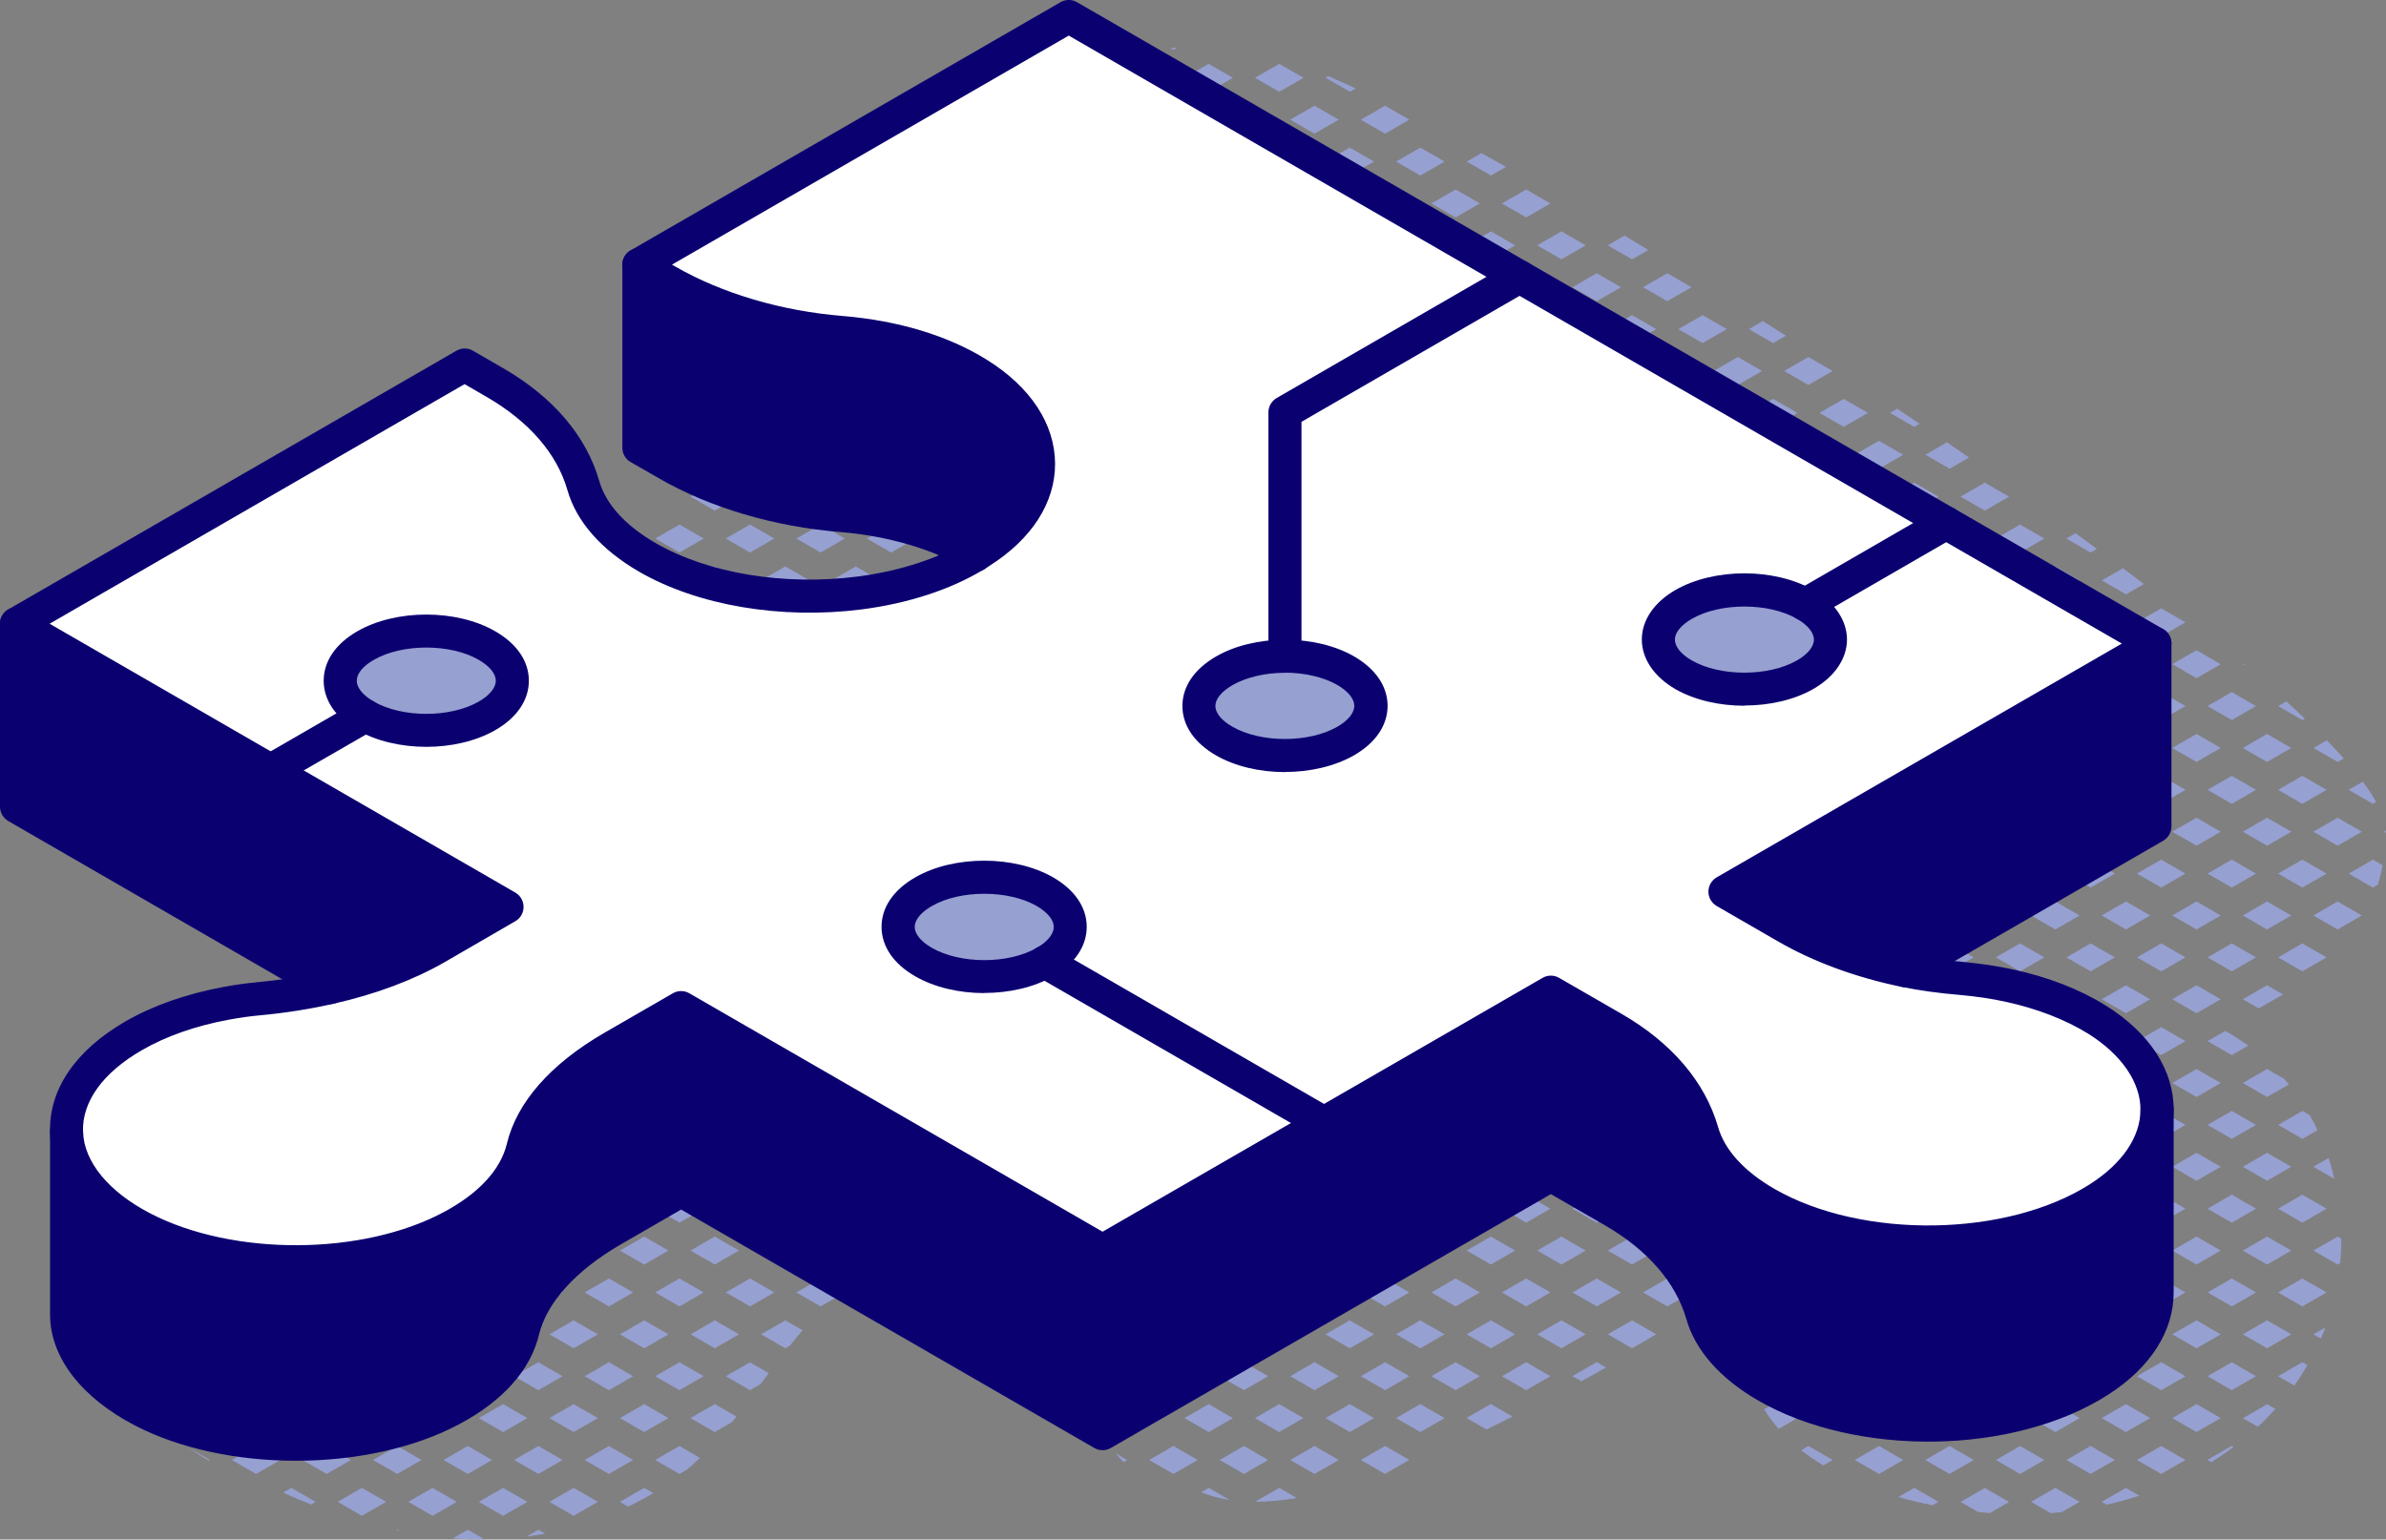 <?xml version="1.0" encoding="UTF-8"?><svg id="Calque_2" xmlns="http://www.w3.org/2000/svg" viewBox="0 0 216.42 139.68"><rect x="0" y="0" width="216.42" height="139.68" fill="#808080" stroke="none"/><defs><style>.cls-1{fill:#0b0070;}.cls-2{fill:#fff;}.cls-3{fill:#96a0d1;}</style></defs><g id="Calque_1-2"><path class="cls-3" d="M87.23,95.73l1.8-1.04c-.2-.29-.42-.57-.65-.84l-1.14-.66-2.2,1.27,2.2,1.27Z"/><polygon class="cls-3" points="85.03 102.06 87.23 103.33 89.43 102.06 87.23 100.79 85.03 102.06"/><polygon class="cls-3" points="85.03 109.66 87.23 110.93 89.43 109.66 87.23 108.39 85.03 109.66"/><polygon class="cls-3" points="78.63 94.46 80.83 95.73 83.03 94.46 80.83 93.19 78.63 94.46"/><path class="cls-3" d="M84.03,91.93l1.03-.59c-.88-.43-1.82-.74-2.79-.93l-.44.26,2.2,1.27Z"/><polygon class="cls-3" points="78.63 102.06 80.83 103.33 83.03 102.06 80.83 100.79 78.63 102.06"/><polygon class="cls-3" points="81.83 98.26 84.03 99.53 86.23 98.26 84.03 96.99 81.83 98.26"/><polygon class="cls-3" points="78.63 109.66 80.83 110.93 83.03 109.66 80.83 108.39 78.63 109.66"/><polygon class="cls-3" points="81.83 105.86 84.03 107.13 86.23 105.86 84.03 104.59 81.83 105.86"/><path class="cls-3" d="M81.83,113.46l1.55.89c.91-.29,1.8-.61,2.67-1l-2.02-1.17-2.2,1.27Z"/><polygon class="cls-3" points="72.23 94.46 74.43 95.73 76.63 94.46 74.43 93.19 72.23 94.46"/><path class="cls-3" d="M79.83,90.66l-.68-.39c-1.01.12-1.98.4-2.9.87l1.38.8,2.2-1.27Z"/><polygon class="cls-3" points="72.23 102.06 74.43 103.33 76.63 102.06 74.43 100.79 72.23 102.06"/><polygon class="cls-3" points="75.43 98.26 77.63 99.53 79.83 98.26 77.63 96.99 75.43 98.26"/><polygon class="cls-3" points="72.23 109.66 74.43 110.93 76.63 109.66 74.43 108.39 72.23 109.66"/><polygon class="cls-3" points="75.43 105.86 77.63 107.13 79.83 105.86 77.63 104.59 75.43 105.86"/><polygon class="cls-3" points="74.43 118.53 76.63 117.26 74.43 115.99 72.23 117.26 74.43 118.53"/><polygon class="cls-3" points="75.43 113.46 77.63 114.73 79.83 113.46 77.63 112.19 75.43 113.46"/><polygon class="cls-3" points="65.83 102.06 68.03 103.33 70.23 102.06 68.03 100.79 65.83 102.06"/><polygon class="cls-3" points="69.03 98.26 71.23 99.53 73.43 98.26 71.23 96.99 69.03 98.26"/><polygon class="cls-3" points="68.03 110.93 70.23 109.66 68.03 108.39 65.83 109.66 68.03 110.93"/><polygon class="cls-3" points="69.03 105.86 71.23 107.13 73.43 105.86 71.23 104.59 69.03 105.86"/><polygon class="cls-3" points="68.03 118.53 70.23 117.26 68.03 115.99 65.83 117.26 68.03 118.53"/><polygon class="cls-3" points="71.23 114.73 73.43 113.46 71.23 112.19 69.03 113.46 71.23 114.73"/><path class="cls-3" d="M65.83,124.86l2.2,1.27.97-.56c.24-.33.49-.66.73-.99l-1.71-.98-2.2,1.27Z"/><path class="cls-3" d="M71.23,122.33l.4-.23c.31-.39.63-.78.96-1.17.07-.08.15-.15.22-.23l-1.58-.91-2.2,1.27,2.2,1.27Z"/><path class="cls-3" d="M63.83,102.06l-.62-.36c-.66.47-1.33.93-2,1.39l.42.24,2.2-1.27Z"/><polygon class="cls-3" points="61.63 110.93 63.83 109.66 61.63 108.39 59.43 109.66 61.63 110.93"/><polygon class="cls-3" points="64.83 107.13 67.03 105.86 64.83 104.59 62.63 105.86 64.83 107.13"/><polygon class="cls-3" points="59.43 117.26 61.63 118.53 63.83 117.26 61.63 115.99 59.43 117.26"/><polygon class="cls-3" points="64.83 114.73 67.03 113.46 64.83 112.19 62.63 113.46 64.83 114.73"/><polygon class="cls-3" points="59.43 124.86 61.63 126.13 63.83 124.86 61.63 123.59 59.43 124.86"/><polygon class="cls-3" points="62.63 121.06 64.83 122.33 67.03 121.06 64.83 119.79 62.63 121.06"/><path class="cls-3" d="M62.26,133.37c.43-.36.84-.72,1.23-1.1l-1.86-1.08-2.2,1.27,2.2,1.27.63-.36Z"/><path class="cls-3" d="M64.83,127.39l-2.2,1.27,2.2,1.27,1.57-.91c.13-.17.27-.33.4-.5l-1.96-1.13Z"/><polygon class="cls-3" points="53.03 109.66 55.23 110.93 57.43 109.66 55.23 108.39 53.03 109.66"/><path class="cls-3" d="M60.63,105.86l-1.91-1.1c-.69.45-1.37.91-2.07,1.35l1.78,1.03,2.2-1.27Z"/><polygon class="cls-3" points="53.03 117.26 55.23 118.53 57.43 117.26 55.23 115.99 53.03 117.26"/><polygon class="cls-3" points="56.23 113.46 58.43 114.73 60.63 113.46 58.43 112.19 56.23 113.46"/><polygon class="cls-3" points="57.43 124.86 55.23 123.59 53.03 124.86 55.23 126.13 57.43 124.86"/><polygon class="cls-3" points="56.23 121.06 58.43 122.33 60.63 121.06 58.43 119.79 56.23 121.06"/><polygon class="cls-3" points="57.43 132.46 55.23 131.19 53.03 132.46 55.23 133.73 57.43 132.46"/><polygon class="cls-3" points="60.63 128.66 58.43 127.39 56.23 128.66 58.43 129.93 60.63 128.66"/><path class="cls-3" d="M58.43,134.99l-2.2,1.27.74.43c.77-.37,1.53-.77,2.29-1.22l-.83-.48Z"/><path class="cls-3" d="M48.82,110.92h.01s2.2-1.26,2.2-1.26l-.06-.04c-.4.24-1.83,1.11-2.15,1.3Z"/><polygon class="cls-3" points="46.63 117.26 48.83 118.53 51.03 117.26 48.83 115.99 46.63 117.26"/><polygon class="cls-3" points="49.83 113.46 52.03 114.73 54.23 113.46 52.03 112.19 49.83 113.46"/><polygon class="cls-3" points="46.63 124.86 48.83 126.13 51.03 124.86 48.83 123.59 46.63 124.86"/><polygon class="cls-3" points="49.83 121.06 52.03 122.33 54.23 121.06 52.03 119.79 49.83 121.06"/><polygon class="cls-3" points="51.03 132.46 48.83 131.19 46.63 132.46 48.83 133.73 51.03 132.46"/><polygon class="cls-3" points="49.83 128.66 52.03 129.93 54.23 128.66 52.03 127.39 49.83 128.66"/><path class="cls-3" d="M48.83,138.79l-1.07.62c.56-.07,1.12-.17,1.68-.27l-.61-.35Z"/><polygon class="cls-3" points="54.23 136.26 52.03 134.99 49.83 136.26 52.03 137.53 54.23 136.26"/><polygon class="cls-3" points="40.23 117.26 42.43 118.53 44.63 117.26 42.43 115.99 40.23 117.26"/><path class="cls-3" d="M47.83,113.46l-1.67-.97c-.75.43-1.5.84-2.25,1.24l1.73,1,2.2-1.27Z"/><polygon class="cls-3" points="42.43 126.13 44.63 124.86 42.43 123.59 40.23 124.86 42.43 126.13"/><polygon class="cls-3" points="43.43 121.06 45.63 122.33 47.83 121.06 45.63 119.79 43.43 121.06"/><polygon class="cls-3" points="44.63 132.46 42.43 131.19 40.23 132.46 42.43 133.73 44.63 132.46"/><polygon class="cls-3" points="47.83 128.66 45.63 127.39 43.43 128.66 45.63 129.93 47.83 128.66"/><path class="cls-3" d="M43.98,139.68l-1.55-.89-1.37.79c.97.07,1.94.11,2.92.1Z"/><polygon class="cls-3" points="47.83 136.26 45.63 134.99 43.43 136.26 45.63 137.53 47.83 136.26"/><path class="cls-3" d="M38.23,117.26l-.97-.56c-.82.29-1.64.55-2.49.79-.13.03-.26.06-.39.09l1.65.96,2.2-1.27Z"/><polygon class="cls-3" points="33.83 124.86 36.03 126.13 38.23 124.86 36.03 123.59 33.83 124.86"/><polygon class="cls-3" points="39.23 122.33 41.43 121.06 39.23 119.79 37.03 121.06 39.23 122.33"/><polygon class="cls-3" points="38.23 132.46 36.03 131.19 33.83 132.46 36.03 133.73 38.23 132.46"/><polygon class="cls-3" points="41.43 128.66 39.23 127.39 37.03 128.66 39.23 129.93 41.43 128.66"/><path class="cls-3" d="M36.03,138.79l-.09.05c.1.02.19.04.29.06l-.2-.11Z"/><polygon class="cls-3" points="41.43 136.26 39.23 134.99 37.03 136.26 39.23 137.53 41.43 136.26"/><path class="cls-3" d="M29.8,118.43c-.09.01-.19.02-.28.04l.11.06.17-.1Z"/><polygon class="cls-3" points="31.83 124.86 29.63 123.59 27.43 124.86 29.63 126.13 31.83 124.86"/><polygon class="cls-3" points="35.03 121.06 32.83 119.79 30.63 121.06 32.83 122.33 35.03 121.06"/><polygon class="cls-3" points="31.83 132.46 29.63 131.19 27.43 132.46 29.63 133.73 31.83 132.46"/><polygon class="cls-3" points="35.03 128.66 32.83 127.39 30.63 128.66 32.83 129.93 35.03 128.66"/><polygon class="cls-3" points="32.83 137.53 35.03 136.26 32.83 134.99 30.63 136.26 32.83 137.53"/><polygon class="cls-3" points="25.43 124.86 23.23 123.59 21.03 124.86 23.23 126.13 25.43 124.86"/><polygon class="cls-3" points="24.23 121.06 26.43 122.33 28.63 121.06 26.43 119.79 24.23 121.06"/><polygon class="cls-3" points="25.43 132.46 23.23 131.19 21.03 132.46 23.23 133.73 25.43 132.46"/><polygon class="cls-3" points="28.63 128.66 26.43 127.39 24.23 128.66 26.43 129.93 28.63 128.66"/><path class="cls-3" d="M28.63,136.26l-2.2-1.27-.75.43c.84.38,1.68.74,2.53,1.08l.42-.24Z"/><polygon class="cls-3" points="19.03 124.86 16.83 123.59 14.63 124.86 16.83 126.13 19.03 124.86"/><polygon class="cls-3" points="22.23 121.06 20.03 119.79 17.83 121.06 20.03 122.33 22.23 121.06"/><path class="cls-3" d="M17.17,131.38c.58.41,1.16.79,1.77,1.14l.1-.06-1.87-1.08Z"/><polygon class="cls-3" points="22.23 128.66 20.03 127.39 17.83 128.66 20.03 129.93 22.23 128.66"/><path class="cls-3" d="M13.63,127.39l-.09.05c.23.67.61,1.3,1.16,1.87l1.13-.65-2.2-1.27Z"/><path class="cls-3" d="M214.32,70.92l-1.29.74,2.2,1.27.3-.17c-.32-.57-.73-1.19-1.21-1.84Z"/><path class="cls-3" d="M213.03,79.26l2.2,1.27.45-.26c.18-.58.32-1.17.44-1.77l-.88-.51-2.2,1.27Z"/><path class="cls-3" d="M216.41,75.56c0-.06,0-.12,0-.18v-.03s-.18.1-.18.1l.18.1Z"/><path class="cls-3" d="M207.38,63.63l-.75.43,2.2,1.27.23-.13c-.54-.51-1.1-1.04-1.68-1.57Z"/><polygon class="cls-3" points="208.83 70.39 206.63 71.66 208.83 72.93 211.03 71.66 208.83 70.39"/><path class="cls-3" d="M211.05,67.16l-1.21.7,2.2,1.27.55-.32c-.47-.53-.99-1.08-1.54-1.65Z"/><polygon class="cls-3" points="211.03 79.26 208.83 77.99 206.63 79.26 208.83 80.53 211.03 79.26"/><polygon class="cls-3" points="212.03 74.19 209.83 75.46 212.03 76.73 214.23 75.46 212.03 74.19"/><polygon class="cls-3" points="206.63 86.86 208.83 88.13 211.03 86.86 208.83 85.59 206.63 86.86"/><polygon class="cls-3" points="214.23 83.06 212.03 81.79 209.83 83.06 212.03 84.33 214.23 83.06"/><path class="cls-3" d="M209.9,101.89c-.12-.24-.27-.48-.4-.72l-.66-.38-2.2,1.27,2.2,1.27,1.36-.79c-.1-.22-.19-.44-.3-.65Z"/><polygon class="cls-3" points="208.83 108.39 206.63 109.66 208.83 110.93 211.03 109.66 208.83 108.39"/><path class="cls-3" d="M209.83,105.86l1.91,1.1c-.15-.64-.32-1.27-.53-1.9l-1.38.8Z"/><polygon class="cls-3" points="208.83 115.99 206.63 117.26 208.83 118.53 211.03 117.26 208.83 115.99"/><path class="cls-3" d="M209.83,113.46l2.2,1.27.23-.13c.07-.73.11-1.47.11-2.21l-.34-.2-2.2,1.27Z"/><path class="cls-3" d="M206.63,124.86l1.47.85c.43-.6.83-1.22,1.19-1.85l-.46-.27-2.2,1.27Z"/><path class="cls-3" d="M210.51,121.45c.15-.34.29-.67.42-1.02l-1.09.63.67.39Z"/><polygon class="cls-3" points="202.43 62.79 200.23 64.06 202.43 65.33 204.63 64.06 202.43 62.79"/><path class="cls-3" d="M203.43,60.26l.33.19c-.09-.08-.18-.15-.27-.23l-.06.04Z"/><polygon class="cls-3" points="204.63 71.66 202.43 70.39 200.23 71.66 202.43 72.93 204.63 71.66"/><polygon class="cls-3" points="205.63 66.59 203.43 67.86 205.63 69.13 207.83 67.86 205.63 66.59"/><polygon class="cls-3" points="202.43 77.99 200.23 79.26 202.43 80.53 204.63 79.26 202.43 77.99"/><polygon class="cls-3" points="207.83 75.46 205.63 74.19 203.43 75.46 205.63 76.73 207.83 75.46"/><polygon class="cls-3" points="202.43 85.59 200.23 86.86 202.43 88.13 204.63 86.86 202.43 85.59"/><polygon class="cls-3" points="205.63 81.79 203.43 83.06 205.63 84.33 207.83 83.06 205.63 81.79"/><path class="cls-3" d="M200.23,94.46l2.2,1.27,1.49-.86c-.67-.49-1.36-.93-2.08-1.34l-1.61.93Z"/><path class="cls-3" d="M203.43,90.66l1.44.83c.74-.42,1.47-.84,2.21-1.26l-1.45-.84-2.2,1.27Z"/><polygon class="cls-3" points="200.23 102.06 202.43 103.33 204.63 102.06 202.43 100.79 200.23 102.06"/><path class="cls-3" d="M203.43,98.26l2.2,1.27,1.98-1.14c-.14-.17-.28-.34-.42-.5l-1.56-.9-2.2,1.27Z"/><polygon class="cls-3" points="202.43 108.39 200.23 109.66 202.43 110.93 204.63 109.66 202.43 108.39"/><polygon class="cls-3" points="205.63 104.59 203.43 105.86 205.63 107.13 207.83 105.86 205.63 104.59"/><polygon class="cls-3" points="202.43 115.99 200.23 117.26 202.43 118.53 204.63 117.26 202.43 115.99"/><polygon class="cls-3" points="205.63 112.19 203.43 113.46 205.63 114.73 207.83 113.46 205.63 112.19"/><polygon class="cls-3" points="202.43 123.59 200.23 124.86 202.43 126.13 204.63 124.86 202.43 123.59"/><polygon class="cls-3" points="205.63 119.79 203.43 121.06 205.63 122.33 207.83 121.06 205.63 119.79"/><path class="cls-3" d="M200.23,132.46l.35.2c.69-.43,1.36-.89,2.01-1.38l-.17-.1-2.2,1.27Z"/><path class="cls-3" d="M203.43,128.66l1.37.79c.55-.51,1.08-1.06,1.59-1.62l-.75-.43-2.2,1.27Z"/><polygon class="cls-3" points="193.83 56.46 196.03 57.73 198.23 56.46 196.03 55.19 193.83 56.46"/><polygon class="cls-3" points="198.23 64.06 196.03 62.79 193.83 64.06 196.03 65.33 198.23 64.06"/><polygon class="cls-3" points="199.23 58.99 197.03 60.26 199.23 61.53 201.43 60.26 199.23 58.99"/><polygon class="cls-3" points="196.03 70.39 194.6 71.22 196.18 72.24 195.51 72.62 196.03 72.93 198.23 71.66 196.03 70.39"/><polygon class="cls-3" points="201.43 67.86 199.23 66.59 197.03 67.86 199.23 69.13 201.43 67.86"/><polygon class="cls-3" points="196.03 77.99 193.83 79.26 196.03 80.53 198.23 79.26 196.03 77.99"/><polygon class="cls-3" points="199.23 74.19 197.03 75.46 199.23 76.73 201.43 75.46 199.23 74.19"/><polygon class="cls-3" points="196.03 85.59 193.83 86.86 196.03 88.13 198.23 86.86 196.03 85.59"/><polygon class="cls-3" points="199.23 81.79 197.03 83.06 199.23 84.33 201.43 83.06 199.23 81.79"/><polygon class="cls-3" points="196.03 93.19 193.83 94.46 196.03 95.73 198.23 94.46 196.03 93.19"/><polygon class="cls-3" points="199.23 89.39 197.03 90.66 199.23 91.93 201.43 90.66 199.23 89.39"/><polygon class="cls-3" points="193.83 102.06 196.03 103.33 198.23 102.06 196.03 100.79 193.83 102.06"/><polygon class="cls-3" points="197.03 98.26 199.23 99.53 201.43 98.26 199.23 96.99 197.03 98.26"/><polygon class="cls-3" points="193.83 109.66 196.03 110.93 198.23 109.66 196.03 108.39 193.83 109.66"/><polygon class="cls-3" points="197.03 105.86 199.23 107.13 201.43 105.86 199.23 104.59 197.03 105.86"/><polygon class="cls-3" points="196.03 115.99 193.83 117.26 196.03 118.53 198.23 117.26 196.03 115.99"/><polygon class="cls-3" points="199.23 112.19 197.03 113.46 199.23 114.73 201.43 113.46 199.23 112.19"/><polygon class="cls-3" points="196.03 123.59 193.83 124.86 196.03 126.13 198.23 124.86 196.03 123.59"/><polygon class="cls-3" points="199.23 119.79 197.03 121.06 199.23 122.33 201.43 121.06 199.23 119.79"/><polygon class="cls-3" points="198.23 132.46 196.03 131.19 193.83 132.46 196.03 133.73 198.23 132.46"/><polygon class="cls-3" points="199.23 127.39 197.03 128.66 199.23 129.93 201.43 128.66 199.23 127.39"/><path class="cls-3" d="M189.63,50.13l.57-.33c-.64-.47-1.28-.95-1.94-1.42l-.84.48,2.2,1.27Z"/><polygon class="cls-3" points="187.43 56.46 189.63 57.73 191.83 56.46 189.63 55.19 187.43 56.46"/><path class="cls-3" d="M194.46,52.99c-.63-.48-1.26-.96-1.9-1.44l-1.92,1.11,2.2,1.27,1.62-.94Z"/><polygon class="cls-3" points="187.43 64.06 189.63 65.33 191.83 64.06 189.63 62.79 187.43 64.06"/><polygon class="cls-3" points="190.63 60.26 192.83 61.53 195.03 60.26 192.83 58.99 190.63 60.26"/><polygon class="cls-3" points="190.63 67.86 192.83 69.13 195.03 67.86 192.83 66.59 190.63 67.86"/><polygon class="cls-3" points="189.63 77.99 187.43 79.26 189.63 80.53 191.83 79.26 189.63 77.99"/><polygon class="cls-3" points="192.83 74.19 190.63 75.46 192.83 76.73 195.03 75.46 192.83 74.19"/><polygon class="cls-3" points="189.63 85.59 187.43 86.86 189.63 88.13 191.83 86.86 189.63 85.59"/><polygon class="cls-3" points="192.83 81.79 190.63 83.06 192.83 84.33 195.03 83.06 192.83 81.79"/><polygon class="cls-3" points="189.63 93.19 187.43 94.46 189.63 95.73 191.83 94.46 189.63 93.19"/><polygon class="cls-3" points="192.83 89.39 190.63 90.66 192.83 91.93 195.03 90.66 192.83 89.39"/><polygon class="cls-3" points="189.63 100.79 187.43 102.06 189.63 103.33 191.83 102.06 189.63 100.79"/><polygon class="cls-3" points="192.83 96.99 190.63 98.26 192.83 99.53 195.03 98.26 192.83 96.99"/><path class="cls-3" d="M187.43,109.66l1.63.94c.36.02.69.05,1.01.08l1.76-1.02-2.2-1.27-2.2,1.27Z"/><polygon class="cls-3" points="190.63 105.86 192.83 107.13 195.03 105.86 192.83 104.59 190.63 105.86"/><path class="cls-3" d="M188.29,117.76l1.34.77,2.2-1.27-1.35-.78c-.24.18-.49.36-.76.52-.47.29-.95.53-1.43.75Z"/><path class="cls-3" d="M192.68,112.28c.02.06.04.12.05.19.1.62-.06,1.29-.42,1.96l.53.3,2.2-1.27-2.2-1.27-.16.09Z"/><polygon class="cls-3" points="191.83 124.86 189.63 123.59 187.43 124.86 189.63 126.13 191.83 124.86"/><polygon class="cls-3" points="195.03 121.06 192.83 119.79 190.63 121.06 192.83 122.33 195.03 121.06"/><polygon class="cls-3" points="189.63 131.19 187.43 132.46 189.63 133.73 191.83 132.46 189.63 131.19"/><polygon class="cls-3" points="195.03 128.66 192.83 127.39 190.63 128.66 192.83 129.93 195.03 128.66"/><path class="cls-3" d="M190.63,136.26l.45.26c1-.23,2-.5,2.97-.82l-1.22-.71-2.2,1.27Z"/><polygon class="cls-3" points="181.03 48.86 183.23 50.13 185.43 48.86 183.23 47.59 181.03 48.86"/><polygon class="cls-3" points="181.03 56.46 183.23 57.73 185.43 56.46 183.23 55.19 181.03 56.46"/><polygon class="cls-3" points="184.23 52.66 186.43 53.93 188.63 52.66 186.43 51.39 184.23 52.66"/><polygon class="cls-3" points="185.43 64.06 183.23 62.79 182.38 63.28 184.45 64.63 185.43 64.06"/><polygon class="cls-3" points="184.23 60.26 186.43 61.53 188.63 60.26 186.43 58.99 184.23 60.26"/><path class="cls-3" d="M183.23,80.53l2.2-1.27-.92-.53c-.74.41-1.47.84-2.18,1.28l.9.52Z"/><polygon class="cls-3" points="181.03 86.86 183.23 88.13 185.43 86.86 183.23 85.59 181.03 86.86"/><polygon class="cls-3" points="186.43 81.79 184.23 83.06 186.43 84.33 188.63 83.06 186.43 81.79"/><polygon class="cls-3" points="183.23 93.19 181.03 94.46 183.23 95.73 185.43 94.46 183.23 93.19"/><polygon class="cls-3" points="186.43 89.39 184.23 90.66 186.43 91.93 188.63 90.66 186.43 89.39"/><polygon class="cls-3" points="183.23 100.79 181.03 102.06 183.23 103.33 185.43 102.06 183.23 100.79"/><polygon class="cls-3" points="186.43 96.99 184.23 98.26 186.43 99.53 188.63 98.26 186.43 96.99"/><path class="cls-3" d="M182.3,108.93c.85.4,1.74.73,2.67,1l.47-.27-2.2-1.27-.94.54Z"/><polygon class="cls-3" points="186.43 104.59 184.23 105.86 186.43 107.13 188.63 105.86 186.43 104.59"/><polygon class="cls-3" points="185.43 124.86 183.23 123.59 181.03 124.86 183.23 126.13 185.43 124.86"/><polygon class="cls-3" points="188.63 121.06 186.43 119.79 184.23 121.06 186.43 122.33 188.63 121.06"/><polygon class="cls-3" points="183.23 131.19 181.03 132.46 183.23 133.73 185.43 132.46 183.23 131.19"/><polygon class="cls-3" points="188.63 128.66 186.43 127.39 184.23 128.66 186.43 129.93 188.63 128.66"/><path class="cls-3" d="M186.43,134.99l-2.2,1.27,1.77,1.02c.34-.03.67-.05,1.01-.09l1.62-.93-2.2-1.27Z"/><path class="cls-3" d="M178.6,41.51c-.67-.46-1.34-.92-2.01-1.38l-1.95,1.13,2.2,1.27,1.76-1.02Z"/><polygon class="cls-3" points="174.63 48.86 176.83 50.13 179.03 48.86 176.83 47.59 174.63 48.86"/><polygon class="cls-3" points="180.03 46.33 182.23 45.06 180.03 43.79 177.83 45.06 180.03 46.33"/><polygon class="cls-3" points="174.63 56.46 176.83 57.73 179.03 56.46 176.83 55.19 174.63 56.46"/><polygon class="cls-3" points="177.83 52.66 180.03 53.93 182.23 52.66 180.03 51.39 177.83 52.66"/><polygon class="cls-3" points="177.83 60.26 180.03 61.53 182.23 60.26 180.03 58.99 177.83 60.26"/><polygon class="cls-3" points="174.63 86.86 176.83 88.13 179.03 86.86 176.83 85.59 174.63 86.86"/><path class="cls-3" d="M180.03,84.33l2.2-1.27-2.2-1.27-1.64.94c-.16.13-.31.25-.47.38l2.1,1.22Z"/><polygon class="cls-3" points="174.63 94.46 176.83 95.73 179.03 94.46 176.83 93.19 174.63 94.46"/><polygon class="cls-3" points="177.83 90.66 180.03 91.93 182.23 90.66 180.03 89.39 177.83 90.66"/><polygon class="cls-3" points="176.83 100.79 174.64 102.06 174.65 102.07 176.83 103.33 179.03 102.06 176.83 100.79"/><polygon class="cls-3" points="180.03 96.99 177.83 98.26 180.03 99.53 182.23 98.26 180.03 96.99"/><polygon class="cls-3" points="177.83 105.86 180.03 107.13 182.23 105.86 180.03 104.59 177.83 105.86"/><polygon class="cls-3" points="176.83 123.59 174.63 124.86 176.83 126.13 179.03 124.86 176.83 123.59"/><polygon class="cls-3" points="182.23 121.06 180.03 119.79 177.83 121.06 180.03 122.33 182.23 121.06"/><polygon class="cls-3" points="176.83 131.19 174.63 132.46 176.83 133.73 179.03 132.46 176.83 131.19"/><polygon class="cls-3" points="180.03 127.39 177.83 128.66 180.03 129.93 182.23 128.66 180.03 127.39"/><path class="cls-3" d="M177.83,136.26l1.59.92c.36.03.71.07,1.06.1l1.75-1.01-2.2-1.27-2.2,1.27Z"/><polygon class="cls-3" points="168.23 41.26 170.43 42.53 172.63 41.26 170.43 39.99 168.23 41.26"/><path class="cls-3" d="M173.63,38.73l.48-.28c-.68-.46-1.35-.91-2.03-1.37l-.65.38,2.2,1.27Z"/><polygon class="cls-3" points="168.23 48.86 170.43 50.13 172.63 48.86 170.43 47.59 168.23 48.86"/><polygon class="cls-3" points="171.43 45.06 173.63 46.33 175.83 45.06 173.63 43.79 171.43 45.06"/><polygon class="cls-3" points="170.17 55.34 172.24 56.69 172.63 56.46 170.43 55.19 170.17 55.34"/><polygon class="cls-3" points="171.43 52.66 173.63 53.93 175.83 52.66 173.63 51.39 171.43 52.66"/><path class="cls-3" d="M172.34,94.63l.3-.17-.31-.18c0,.12,0,.23,0,.35Z"/><path class="cls-3" d="M173.63,91.93l2.2-1.27-2.2-1.27-.54.31c-.19.54-.36,1.09-.48,1.64l1.02.59Z"/><path class="cls-3" d="M172.73,97.51c.15.62.35,1.23.57,1.83l.33.19,2.2-1.27-2.2-1.27-.9.52Z"/><path class="cls-3" d="M170.43,118.53l.54-.31c-.39-.02-.77-.03-1.16-.04l.61.35Z"/><polygon class="cls-3" points="168.23 124.86 170.43 126.13 172.63 124.86 170.43 123.59 168.23 124.86"/><polygon class="cls-3" points="173.63 119.79 171.43 121.06 173.63 122.33 175.83 121.06 173.63 119.79"/><polygon class="cls-3" points="170.43 131.19 168.23 132.46 170.43 133.73 172.63 132.46 170.43 131.19"/><polygon class="cls-3" points="175.83 128.66 173.63 127.39 171.43 128.66 173.63 129.93 175.83 128.66"/><path class="cls-3" d="M173.63,134.99l-1.44.83c1.02.29,2.06.55,3.1.75l.54-.31-2.2-1.27Z"/><polygon class="cls-3" points="164.03 34.93 166.23 33.66 164.03 32.39 161.83 33.66 164.03 34.93"/><polygon class="cls-3" points="161.83 41.26 164.03 42.53 166.23 41.26 164.03 39.99 161.83 41.26"/><polygon class="cls-3" points="165.03 37.46 167.23 38.73 169.43 37.46 167.23 36.19 165.03 37.46"/><polygon class="cls-3" points="161.83 48.86 164.03 50.13 166.23 48.86 164.03 47.59 161.83 48.86"/><polygon class="cls-3" points="165.03 45.06 167.23 46.33 169.43 45.06 167.23 43.79 165.03 45.06"/><path class="cls-3" d="M169.43,52.66l-2.2-1.27-1.68.97c.7.45,1.39.89,2.09,1.33l1.8-1.04Z"/><path class="cls-3" d="M164.03,88.13l.91-.53c-.58-.55-1.24-1.02-1.97-1.4l-1.14.66,2.2,1.27Z"/><polygon class="cls-3" points="161.83 94.46 164.03 95.73 166.23 94.46 164.03 93.19 161.83 94.46"/><path class="cls-3" d="M166.47,89.83l-1.44.83,1.79,1.04c-.02-.67-.14-1.3-.36-1.87Z"/><path class="cls-3" d="M161.83,102.06l2.2,1.27,1.19-.68c.05-.36.1-.73.12-1.1l-1.31-.75-2.2,1.27Z"/><path class="cls-3" d="M165.23,98.37c0-.07-.02-.14-.03-.21l-.17.1.19.11Z"/><path class="cls-3" d="M161.83,109.66l.5.29c.19-.3.37-.6.55-.9l-1.05.61Z"/><polygon class="cls-3" points="166.23 124.86 164.03 123.59 161.83 124.86 164.03 126.13 166.23 124.86"/><polygon class="cls-3" points="167.23 119.79 165.03 121.06 167.23 122.33 169.43 121.06 167.23 119.79"/><path class="cls-3" d="M164.03,131.19l-.66.38c.63.5,1.31.95,2.01,1.38l.85-.49-2.2-1.27Z"/><polygon class="cls-3" points="169.43 128.66 167.23 127.39 165.03 128.66 167.23 129.93 169.43 128.66"/><polygon class="cls-3" points="155.43 33.66 157.63 34.93 159.83 33.66 157.63 32.39 155.43 33.66"/><path class="cls-3" d="M160.83,31.13l1.16-.67c-.7-.45-1.39-.89-2.09-1.33l-1.27.73,2.2,1.27Z"/><polygon class="cls-3" points="155.43 41.26 157.63 42.53 159.83 41.26 157.63 39.99 155.43 41.26"/><polygon class="cls-3" points="158.63 37.46 160.83 38.73 163.03 37.46 160.83 36.19 158.63 37.46"/><polygon class="cls-3" points="158.63 45.06 160.83 46.33 163.03 45.06 160.83 43.79 158.63 45.06"/><polygon class="cls-3" points="155.43 86.86 157.63 88.13 159.83 86.86 157.63 85.59 155.43 86.86"/><polygon class="cls-3" points="155.43 94.46 157.63 95.73 159.83 94.46 157.63 93.19 155.43 94.46"/><polygon class="cls-3" points="158.63 90.66 160.83 91.93 163.03 90.66 160.83 89.39 158.63 90.66"/><polygon class="cls-3" points="155.43 102.06 157.63 103.33 159.83 102.06 157.63 100.79 155.43 102.06"/><polygon class="cls-3" points="158.63 98.26 160.83 99.53 163.03 98.26 160.83 96.99 158.63 98.26"/><polygon class="cls-3" points="157.63 108.39 155.43 109.66 157.63 110.93 159.83 109.66 157.63 108.39"/><polygon class="cls-3" points="163.03 105.86 160.83 104.59 158.63 105.86 160.83 107.13 163.03 105.86"/><path class="cls-3" d="M155.43,117.26l.13.07c.17-.15.35-.3.52-.44l-.64.37Z"/><path class="cls-3" d="M158.63,113.46l.64.37c.45-.49.89-.99,1.3-1.49l-1.94,1.12Z"/><path class="cls-3" d="M159.11,125.28l.73-.42-.75-.43c-.01.29,0,.57.03.85Z"/><path class="cls-3" d="M160.83,122.33l2.2-1.27-1.67-.96c-.64.44-1.15,1.01-1.52,1.66l.99.57Z"/><path class="cls-3" d="M160.01,127.86c.39.63.83,1.22,1.32,1.78l1.7-.98-2.2-1.27-.82.47Z"/><polygon class="cls-3" points="151.23 27.33 153.43 26.06 151.23 24.79 149.03 26.06 151.23 27.33"/><polygon class="cls-3" points="149.03 33.66 151.23 34.93 153.43 33.66 151.23 32.39 149.03 33.66"/><polygon class="cls-3" points="152.23 29.86 154.43 31.13 156.63 29.86 154.43 28.59 152.23 29.86"/><polygon class="cls-3" points="149.03 41.26 151.23 42.53 153.43 41.26 151.23 39.99 149.03 41.26"/><polygon class="cls-3" points="152.23 37.46 154.43 38.73 156.63 37.46 154.43 36.19 152.23 37.46"/><path class="cls-3" d="M155.22,45.88l1.41-.82-2.2-1.27-1.36.79c.63.38,2.06,1.25,2.15,1.3Z"/><path class="cls-3" d="M151.23,88.13l2.2-1.27-.94-.54c-.82.34-1.63.72-2.43,1.14l1.16.67Z"/><polygon class="cls-3" points="149.03 94.46 151.23 95.73 153.43 94.46 151.23 93.19 149.03 94.46"/><polygon class="cls-3" points="152.23 90.66 154.43 91.93 156.63 90.66 154.43 89.39 152.23 90.66"/><polygon class="cls-3" points="149.03 102.06 151.23 103.33 153.43 102.06 151.23 100.79 149.03 102.06"/><polygon class="cls-3" points="152.23 98.26 154.43 99.53 156.63 98.26 154.43 96.99 152.23 98.26"/><polygon class="cls-3" points="149.03 109.66 151.23 110.93 153.43 109.66 151.23 108.39 149.03 109.66"/><polygon class="cls-3" points="152.23 105.86 154.43 107.13 156.63 105.86 154.43 104.59 152.23 105.86"/><polygon class="cls-3" points="149.03 117.26 151.23 118.53 153.43 117.26 151.23 115.99 149.03 117.26"/><polygon class="cls-3" points="156.63 113.46 154.43 112.19 152.23 113.46 154.43 114.73 156.63 113.46"/><polygon class="cls-3" points="142.63 26.06 144.83 27.33 147.03 26.06 144.83 24.79 142.63 26.06"/><path class="cls-3" d="M148.03,23.53l1.48-.85c-.72-.44-1.44-.87-2.15-1.3l-1.53.88,2.2,1.27Z"/><polygon class="cls-3" points="142.63 33.66 144.83 34.93 147.03 33.66 144.83 32.39 142.63 33.66"/><polygon class="cls-3" points="145.83 29.86 148.03 31.13 150.23 29.86 148.03 28.59 145.83 29.86"/><polygon class="cls-3" points="145.83 37.46 148.03 38.73 150.23 37.46 148.03 36.19 145.83 37.46"/><polygon class="cls-3" points="142.63 94.46 144.83 95.73 147.03 94.46 144.83 93.19 142.63 94.46"/><polygon class="cls-3" points="145.83 90.66 148.03 91.93 150.23 90.66 148.03 89.39 145.83 90.66"/><polygon class="cls-3" points="142.63 102.06 144.83 103.33 147.03 102.06 144.83 100.79 142.63 102.06"/><polygon class="cls-3" points="145.83 98.26 148.03 99.53 150.23 98.26 148.03 96.99 145.83 98.26"/><polygon class="cls-3" points="142.63 109.66 144.83 110.93 147.03 109.66 144.83 108.39 142.63 109.66"/><polygon class="cls-3" points="145.83 105.86 148.03 107.13 150.23 105.86 148.03 104.59 145.83 105.86"/><polygon class="cls-3" points="142.63 117.26 144.83 118.53 147.03 117.26 144.83 115.99 142.63 117.26"/><polygon class="cls-3" points="145.83 113.46 148.03 114.73 150.23 113.46 148.03 112.19 145.83 113.46"/><path class="cls-3" d="M142.63,124.86l.8.46c.73-.4,1.48-.81,2.24-1.25l-.84-.49-2.2,1.27Z"/><polygon class="cls-3" points="150.23 121.06 148.03 119.79 145.83 121.06 148.03 122.33 150.23 121.06"/><polygon class="cls-3" points="138.43 19.73 140.63 18.46 138.43 17.19 136.23 18.46 138.43 19.73"/><polygon class="cls-3" points="136.23 26.06 138.43 27.33 140.63 26.06 138.43 24.79 136.23 26.06"/><polygon class="cls-3" points="139.43 22.26 141.63 23.53 143.83 22.26 141.63 20.99 139.43 22.26"/><polygon class="cls-3" points="136.23 33.66 138.43 34.93 140.63 33.66 138.43 32.39 136.23 33.66"/><polygon class="cls-3" points="139.43 29.86 141.63 31.13 143.83 29.86 141.63 28.59 139.43 29.86"/><path class="cls-3" d="M143.83,37.46l-2.2-1.27-1.73,1c.78.4,1.55.79,2.32,1.2l1.61-.93Z"/><path class="cls-3" d="M138.43,95.73l2.2-1.27-.91-.52c-.68.45-1.37.9-2.05,1.36l.76.44Z"/><polygon class="cls-3" points="136.23 102.06 138.43 103.33 140.63 102.06 138.43 100.79 136.23 102.06"/><polygon class="cls-3" points="139.43 98.26 141.63 99.53 143.83 98.26 141.63 96.99 139.43 98.26"/><polygon class="cls-3" points="136.23 109.66 138.43 110.93 140.63 109.66 138.43 108.39 136.23 109.66"/><polygon class="cls-3" points="139.43 105.86 141.63 107.13 143.83 105.86 141.63 104.59 139.43 105.86"/><polygon class="cls-3" points="136.23 117.26 138.43 118.53 140.63 117.26 138.43 115.99 136.23 117.26"/><polygon class="cls-3" points="139.43 113.46 141.63 114.73 143.83 113.46 141.63 112.19 139.43 113.46"/><polygon class="cls-3" points="138.43 123.59 136.23 124.86 138.43 126.13 140.63 124.86 138.43 123.59"/><polygon class="cls-3" points="141.63 119.79 139.43 121.06 141.63 122.33 143.83 121.06 141.63 119.79"/><polygon class="cls-3" points="129.83 18.46 132.03 19.73 134.23 18.46 132.03 17.19 129.83 18.46"/><path class="cls-3" d="M135.23,15.93l1.38-.79c-.76-.43-1.51-.84-2.24-1.25l-1.33.77,2.2,1.27Z"/><polygon class="cls-3" points="129.83 26.06 132.03 27.33 134.23 26.06 132.03 24.79 129.83 26.06"/><polygon class="cls-3" points="133.03 22.26 135.23 23.53 137.43 22.26 135.23 20.99 133.03 22.26"/><path class="cls-3" d="M130.93,33.03c.85.35,1.69.71,2.52,1.08l.78-.45-2.2-1.27-1.1.64Z"/><polygon class="cls-3" points="133.03 29.86 135.23 31.13 137.43 29.86 135.23 28.59 133.03 29.86"/><polygon class="cls-3" points="129.83 102.06 132.03 103.33 134.23 102.06 132.03 100.79 129.83 102.06"/><polygon class="cls-3" points="135.23 99.53 137.43 98.26 135.23 96.99 134.51 97.41 133.14 98.32 135.23 99.53"/><polygon class="cls-3" points="129.83 109.66 132.03 110.93 134.23 109.66 132.03 108.39 129.83 109.66"/><polygon class="cls-3" points="133.03 105.86 135.23 107.13 137.43 105.86 135.23 104.59 133.03 105.86"/><polygon class="cls-3" points="129.83 117.26 132.03 118.53 134.23 117.26 132.03 115.99 129.83 117.26"/><polygon class="cls-3" points="133.03 113.46 135.23 114.73 137.43 113.46 135.23 112.19 133.03 113.46"/><polygon class="cls-3" points="132.03 123.59 129.83 124.86 132.03 126.13 134.23 124.86 132.03 123.59"/><polygon class="cls-3" points="133.03 121.06 135.23 122.33 137.43 121.06 135.23 119.79 133.03 121.06"/><path class="cls-3" d="M133.03,128.66l1.8,1.04c.83-.41,1.62-.8,2.36-1.18l-1.97-1.14-2.2,1.27Z"/><polygon class="cls-3" points="123.43 10.86 125.63 12.13 127.83 10.86 125.63 9.59 123.43 10.86"/><polygon class="cls-3" points="123.43 18.46 125.63 19.73 127.83 18.46 125.63 17.19 123.43 18.46"/><polygon class="cls-3" points="126.63 14.66 128.83 15.93 131.03 14.66 128.83 13.39 126.63 14.66"/><polygon class="cls-3" points="123.43 26.06 125.63 27.33 127.83 26.06 125.63 24.79 123.43 26.06"/><polygon class="cls-3" points="126.63 22.26 128.83 23.53 131.03 22.26 128.83 20.99 126.63 22.26"/><polygon class="cls-3" points="126.63 29.86 128.83 31.13 131.03 29.86 128.83 28.59 126.63 29.86"/><polygon class="cls-3" points="127.83 102.06 127.65 101.95 125.59 103.3 125.63 103.33 127.83 102.06"/><polygon class="cls-3" points="123.43 109.66 125.63 110.93 127.83 109.66 125.63 108.39 123.43 109.66"/><polygon class="cls-3" points="126.63 105.86 128.83 107.13 131.03 105.86 128.83 104.59 126.63 105.86"/><polygon class="cls-3" points="123.43 117.26 125.63 118.53 127.83 117.26 125.63 115.99 123.43 117.26"/><polygon class="cls-3" points="126.63 113.46 128.83 114.73 131.03 113.46 128.83 112.19 126.63 113.46"/><polygon class="cls-3" points="123.43 124.86 125.63 126.13 127.83 124.86 125.63 123.59 123.43 124.86"/><polygon class="cls-3" points="126.63 121.06 128.83 122.33 131.03 121.06 128.83 119.79 126.63 121.06"/><path class="cls-3" d="M125.63,131.19l-2.2,1.27,2.17,1.25c.06-.02.12-.04.18-.07l2.05-1.19-2.2-1.27Z"/><polygon class="cls-3" points="131.03 128.66 128.83 127.39 126.63 128.66 128.83 129.93 131.03 128.66"/><polygon class="cls-3" points="117.03 10.86 119.23 12.13 121.43 10.86 119.23 9.59 117.03 10.86"/><path class="cls-3" d="M122.43,8.33l.53-.31c-.87-.4-1.7-.78-2.48-1.11l-.25.14,2.2,1.27Z"/><polygon class="cls-3" points="117.03 18.46 119.23 19.73 121.43 18.46 119.23 17.19 117.03 18.46"/><polygon class="cls-3" points="120.23 14.66 122.43 15.93 124.63 14.66 122.43 13.39 120.23 14.66"/><polygon class="cls-3" points="117.03 26.06 119.23 27.33 121.43 26.06 119.23 24.79 117.03 26.06"/><polygon class="cls-3" points="120.23 22.26 122.43 23.53 124.63 22.26 122.43 20.99 120.23 22.26"/><polygon class="cls-3" points="117.03 109.66 119.23 110.93 121.43 109.66 119.23 108.39 117.03 109.66"/><path class="cls-3" d="M124.63,105.86l-1.56-.9c-.68.45-1.36.91-2.04,1.36l1.41.81,2.2-1.27Z"/><polygon class="cls-3" points="117.03 117.26 119.23 118.53 121.43 117.26 119.23 115.99 117.03 117.26"/><polygon class="cls-3" points="120.23 113.46 122.43 114.73 124.63 113.46 122.43 112.19 120.23 113.46"/><polygon class="cls-3" points="117.03 124.86 119.23 126.13 121.43 124.86 119.23 123.59 117.03 124.86"/><polygon class="cls-3" points="120.23 121.06 122.43 122.33 124.63 121.06 122.43 119.79 120.23 121.06"/><polygon class="cls-3" points="117.03 132.46 119.23 133.73 121.43 132.46 119.23 131.19 117.03 132.46"/><polygon class="cls-3" points="120.23 128.66 122.43 129.93 124.63 128.66 122.43 127.39 120.23 128.66"/><polygon class="cls-3" points="110.63 10.86 112.83 12.13 115.03 10.86 112.83 9.59 110.63 10.86"/><polygon class="cls-3" points="113.83 7.06 116.03 8.33 118.23 7.06 116.03 5.79 113.83 7.06"/><polygon class="cls-3" points="110.63 18.46 112.83 19.73 115.03 18.46 112.83 17.19 110.63 18.46"/><polygon class="cls-3" points="113.83 14.66 116.03 15.93 118.23 14.66 116.03 13.39 113.83 14.66"/><path class="cls-3" d="M115.03,26.06l-2.2-1.27-2.2,1.27,1.9,1.1c.15.03.3.06.45.09l2.05-1.19Z"/><polygon class="cls-3" points="113.83 22.26 116.03 23.53 118.23 22.26 116.03 20.99 113.83 22.26"/><polygon class="cls-3" points="110.63 117.26 112.83 118.53 115.03 117.26 112.83 115.99 110.63 117.26"/><polygon class="cls-3" points="113.83 113.46 116.03 114.73 118.23 113.46 116.03 112.19 113.83 113.46"/><polygon class="cls-3" points="110.63 124.86 112.83 126.13 115.03 124.86 112.83 123.59 110.63 124.86"/><polygon class="cls-3" points="113.83 121.06 116.03 122.33 118.23 121.06 116.03 119.79 113.83 121.06"/><polygon class="cls-3" points="112.83 133.73 115.03 132.46 112.83 131.19 110.63 132.46 112.83 133.73"/><polygon class="cls-3" points="113.83 128.66 116.03 129.93 118.23 128.66 116.03 127.39 113.83 128.66"/><path class="cls-3" d="M117.63,135.91l-1.6-.92-2.18,1.26c1.21,0,2.48-.12,3.78-.34Z"/><path class="cls-3" d="M106.43,4.53l.37-.21c-.21.02-.42.04-.63.06l.26.15Z"/><polygon class="cls-3" points="104.23 10.86 106.43 12.13 108.63 10.86 106.43 9.59 104.23 10.86"/><polygon class="cls-3" points="111.83 7.06 109.63 5.79 107.43 7.06 109.63 8.33 111.83 7.06"/><polygon class="cls-3" points="104.23 18.46 106.43 19.73 108.63 18.46 106.43 17.19 104.23 18.46"/><polygon class="cls-3" points="107.43 14.66 109.63 15.93 111.83 14.66 109.63 13.39 107.43 14.66"/><path class="cls-3" d="M105.14,25.53c.98.32,2,.57,3.04.79l.45-.26-2.2-1.27-1.29.74Z"/><polygon class="cls-3" points="107.43 22.26 109.63 23.53 111.83 22.26 109.63 20.99 107.43 22.26"/><path class="cls-3" d="M108.63,117.26l-1.47-.85c-.6.5-1.2,1-1.79,1.5l1.07.61,2.2-1.27Z"/><path class="cls-3" d="M109.63,114.73l2.2-1.27-.54-.31c-.63.48-1.26.97-1.88,1.45l.22.12Z"/><polygon class="cls-3" points="106.43 126.13 108.63 124.86 106.43 123.59 104.23 124.86 106.43 126.13"/><polygon class="cls-3" points="107.43 121.06 109.63 122.33 111.83 121.06 109.63 119.79 107.43 121.06"/><polygon class="cls-3" points="106.43 133.73 108.63 132.46 106.43 131.19 104.23 132.46 106.43 133.73"/><polygon class="cls-3" points="109.63 129.93 111.83 128.66 109.63 127.39 107.43 128.66 109.63 129.93"/><path class="cls-3" d="M111.54,136.09l-1.9-1.1-.69.4c.81.33,1.68.56,2.59.7Z"/><polygon class="cls-3" points="97.83 10.86 100.03 12.13 102.23 10.86 100.03 9.59 97.83 10.86"/><polygon class="cls-3" points="101.03 7.06 103.23 8.33 105.43 7.06 103.23 5.79 101.03 7.06"/><polygon class="cls-3" points="97.83 18.46 100.03 19.73 102.23 18.46 100.03 17.19 97.83 18.46"/><polygon class="cls-3" points="101.03 14.66 103.23 15.93 105.43 14.66 103.23 13.39 101.03 14.66"/><polygon class="cls-3" points="101.03 22.26 103.23 23.53 105.43 22.26 103.23 20.99 101.03 22.26"/><path class="cls-3" d="M100.03,126.13l2.2-1.27-2.2-1.27-.11.06c-.29.67-.47,1.38-.54,2.11l.64.37Z"/><path class="cls-3" d="M105.43,121.06l-2.18-1.26c-.57.52-1.14,1.03-1.69,1.56l1.67.96,2.2-1.27Z"/><path class="cls-3" d="M101.91,132.65l.32-.19-1.02-.59c.22.28.45.54.7.78Z"/><polygon class="cls-3" points="103.23 129.93 105.43 128.66 103.23 127.39 101.03 128.66 103.23 129.93"/><path class="cls-3" d="M96.13,15.52l.71.41,2.2-1.27-2.2-1.27-.76.44c-.03.56-.01,1.13.05,1.69Z"/><path class="cls-3" d="M91.86,101.82l-.42.24.56.32c-.04-.19-.09-.38-.14-.57Z"/><path class="cls-3" d="M90.43,99.53l.29-.17c-.11-.16-.21-.32-.33-.47,0-.6-.11-1.18-.25-1.74l-1.91,1.1,2.2,1.27Z"/><path class="cls-3" d="M88.23,105.86l2.2,1.27,1.5-.87c.05-.24.1-.49.14-.73l-1.64-.94-2.2,1.27Z"/><path class="cls-3" d="M120.99,29.42c.94.29,1.88.6,2.81.92l.83-.48-2.2-1.27-1.44.83Z"/><path class="cls-3" d="M111.42,41.72c-.09-.25-.2-.49-.31-.73l-.48.28.79.46Z"/><path class="cls-3" d="M110.63,48.86l.2.12c.05-.11.1-.21.15-.32l-.35.2Z"/><polygon class="cls-3" points="104.23 41.26 106.43 42.53 108.63 41.26 106.43 39.99 104.23 41.26"/><path class="cls-3" d="M107.74,37.28l-.31.18,1.93,1.12c-.47-.46-1.01-.89-1.63-1.29Z"/><polygon class="cls-3" points="106.43 50.13 108.63 48.86 106.43 47.59 104.23 48.86 106.43 50.13"/><polygon class="cls-3" points="109.63 46.33 111.83 45.06 109.63 43.79 107.43 45.06 109.63 46.33"/><path class="cls-3" d="M107.43,52.66l.22.12c.32-.25.63-.5.92-.78l-1.14.66Z"/><path class="cls-3" d="M100.21,34.83c-.13,0-.26-.02-.39-.03l.22.13.17-.1Z"/><polygon class="cls-3" points="100.03 42.53 102.23 41.26 100.03 39.99 97.83 41.26 100.03 42.53"/><polygon class="cls-3" points="105.43 37.46 103.23 36.19 101.03 37.46 103.23 38.73 105.43 37.46"/><polygon class="cls-3" points="97.83 48.86 100.03 50.13 102.23 48.86 100.03 47.59 97.83 48.86"/><polygon class="cls-3" points="103.23 46.33 105.43 45.06 103.23 43.79 101.03 45.06 103.23 46.33"/><path class="cls-3" d="M99.85,55.3c.1-.02.19-.03.29-.04l-.11-.06-.18.11Z"/><polygon class="cls-3" points="101.03 52.66 103.23 53.93 105.43 52.66 103.23 51.39 101.03 52.66"/><polygon class="cls-3" points="91.43 41.26 93.63 42.53 95.83 41.26 93.63 39.99 91.43 41.26"/><polygon class="cls-3" points="94.63 37.46 96.83 38.73 99.03 37.46 96.83 36.19 94.63 37.46"/><polygon class="cls-3" points="91.43 48.86 93.63 50.13 95.83 48.86 93.63 47.59 91.43 48.86"/><polygon class="cls-3" points="94.63 45.06 96.83 46.33 99.03 45.06 96.83 43.79 94.63 45.06"/><path class="cls-3" d="M93.63,55.19l-2.2,1.27,1,.58c1-.28,2-.55,3.01-.8l-1.81-1.05Z"/><polygon class="cls-3" points="94.63 52.66 96.83 53.93 99.03 52.66 96.83 51.39 94.63 52.66"/><polygon class="cls-3" points="85.03 41.26 87.23 42.53 89.43 41.26 87.23 39.99 85.03 41.26"/><path class="cls-3" d="M90.43,38.73l2.2-1.27-1.92-1.11c-.44.14-.88.28-1.31.43l-1.17.67,2.2,1.27Z"/><polygon class="cls-3" points="85.03 48.86 87.23 50.13 89.43 48.86 87.23 47.59 85.03 48.86"/><polygon class="cls-3" points="88.23 45.06 90.43 46.33 92.63 45.06 90.43 43.79 88.23 45.06"/><polygon class="cls-3" points="87.23 55.19 85.03 56.46 87.23 57.73 89.43 56.46 87.23 55.19"/><polygon class="cls-3" points="88.23 52.66 90.43 53.93 92.63 52.66 90.43 51.39 88.23 52.66"/><polygon class="cls-3" points="78.63 41.26 80.83 42.53 83.03 41.26 80.83 39.99 78.63 41.26"/><path class="cls-3" d="M84.03,38.73l.3-.17c-.13.04-.25.08-.38.13l.08.05Z"/><polygon class="cls-3" points="78.63 48.86 80.83 50.13 83.03 48.86 80.83 47.59 78.63 48.86"/><polygon class="cls-3" points="81.83 45.06 84.03 46.33 86.23 45.06 84.03 43.79 81.83 45.06"/><polygon class="cls-3" points="78.63 56.46 80.83 57.73 83.03 56.46 80.83 55.19 78.63 56.46"/><polygon class="cls-3" points="81.83 52.66 84.03 53.93 86.23 52.66 84.03 51.39 81.83 52.66"/><path class="cls-3" d="M83.03,59.57c.27-.06,1.21-.29,1.42-.34l-.41-.24-1.01.58Z"/><path class="cls-3" d="M74.43,42.53l2.2-1.27-.7-.4c-1.04.24-2.09.48-3.14.73l1.64.94Z"/><polygon class="cls-3" points="72.23 48.86 74.43 50.13 76.63 48.86 74.43 47.59 72.23 48.86"/><polygon class="cls-3" points="75.43 45.06 77.63 46.33 79.83 45.06 77.63 43.79 75.43 45.06"/><polygon class="cls-3" points="72.23 56.46 74.43 57.73 76.63 56.46 74.43 55.19 72.23 56.46"/><polygon class="cls-3" points="75.43 52.66 77.63 53.93 79.83 52.66 77.63 51.39 75.43 52.66"/><path class="cls-3" d="M79.83,60.26l-2.2-1.27-2.2,1.27,1.24.72c1.02-.2,2.02-.41,3.01-.63l.15-.09Z"/><polygon class="cls-3" points="65.83 48.86 68.03 50.13 70.23 48.86 68.03 47.59 65.83 48.86"/><polygon class="cls-3" points="69.03 45.06 71.23 46.33 73.43 45.06 71.23 43.79 69.03 45.06"/><polygon class="cls-3" points="65.83 56.46 68.03 57.73 70.23 56.46 68.03 55.19 65.83 56.46"/><polygon class="cls-3" points="69.03 52.66 71.23 53.93 73.43 52.66 71.23 51.39 69.03 52.66"/><polygon class="cls-3" points="69.03 60.26 71.23 61.53 73.43 60.26 71.23 58.99 69.03 60.26"/><polygon class="cls-3" points="59.43 48.86 61.63 50.13 63.83 48.86 61.63 47.59 59.43 48.86"/><path class="cls-3" d="M64.83,46.33l2.2-1.27-2.09-1.21c-.23.09-.46.18-.69.27l-1.62.94,2.2,1.27Z"/><polygon class="cls-3" points="59.43 56.46 61.63 57.73 63.83 56.46 61.63 55.19 59.43 56.46"/><polygon class="cls-3" points="62.63 52.66 64.83 53.93 67.03 52.66 64.83 51.39 62.63 52.66"/><polygon class="cls-3" points="62.63 60.26 64.83 61.53 67.03 60.26 64.83 58.99 62.63 60.26"/><path class="cls-3" d="M57.43,48.86l-.16-.09c-.08.11-.16.21-.24.33l.4-.23Z"/><path class="cls-3" d="M57.43,56.46l-1.4-.81c.13.45.31.89.53,1.31l.87-.5Z"/><polygon class="cls-3" points="56.23 52.66 58.43 53.93 60.63 52.66 58.43 51.39 56.23 52.66"/><path class="cls-3" d="M58.19,59.13c.58.53,1.26.99,2.03,1.37l.42-.24-2.2-1.27-.25.14Z"/><path class="cls-1" d="M195.66,100.66v16.6c0,2.87-1.75,5.76-5.24,8.01-8.05,5.17-21.83,5.32-30.22.48-3.19-1.85-5.13-4.12-5.8-6.51-1.02-3.52-3.66-6.82-8.03-9.35l-5.69-3.28-40.66,23.46-38.23-22.06-6.22,3.59c-4.3,2.49-7.3,5.67-8.13,9.14-.64,2.65-2.78,5.18-6.48,7.15-7.79,4.16-20.08,4.22-27.99.13-4.52-2.34-6.9-5.52-6.93-8.71,0-.09,0-16.6,0-16.6.11,3.19,2.41,6.37,6.93,8.71,7.91,4.09,20.2,4.03,27.99-.13,3.7-1.98,5.84-4.51,6.48-7.16.83-3.46,3.83-6.64,8.13-9.13l6.22-3.59,38.23,22.06,40.66-23.46,5.69,3.28c4.37,2.53,7.01,5.83,8.03,9.35.67,2.39,2.61,4.66,5.8,6.51,8.39,4.84,22.17,4.69,30.22-.48,3.49-2.25,5.24-5.13,5.24-8.01Z"/><path class="cls-1" d="M195.46,58.38v16.6l-22.66,13.08c-4.05-.83-7.75-2.2-10.83-3.99l-5.51-3.18,39-22.51Z"/><path class="cls-2" d="M116.55,59.54c-1.99,0-3.99.44-5.51,1.32-3.06,1.76-3.06,4.61,0,6.37,3.04,1.76,7.98,1.76,11.03,0,3.04-1.76,3.04-4.61,0-6.37-1.52-.88-3.52-1.32-5.52-1.32ZM94.79,87.28c3.04-1.76,3.04-4.61,0-6.37-3.05-1.76-8-1.76-11.04,0-3.05,1.76-3.05,4.61,0,6.37,3.04,1.76,7.99,1.76,11.04,0ZM33.15,64.94c3.05,1.76,7.99,1.76,11.03,0,3.05-1.76,3.05-4.61,0-6.37-3.04-1.76-7.98-1.76-11.03,0s-3.05,4.61,0,6.37ZM176.54,47.45l18.92,10.93-39,22.51,5.51,3.18c3.08,1.79,6.78,3.16,10.83,3.99,1.62.33,3.29.56,5.01.7,1.52.14,3.02.35,4.48.67,2.91.63,5.63,1.66,7.91,3.07,3.65,2.28,5.46,5.21,5.46,8.16s-1.75,5.76-5.24,8.01c-8.05,5.17-21.83,5.32-30.22.48-3.19-1.85-5.13-4.12-5.8-6.51-1.02-3.52-3.66-6.82-8.03-9.35l-5.69-3.28-40.66,23.46-38.23-22.06-6.22,3.59c-4.3,2.49-7.3,5.67-8.13,9.13-.64,2.65-2.78,5.18-6.48,7.16-7.79,4.16-20.08,4.22-27.99.13-4.52-2.34-6.82-5.52-6.93-8.71-.1-3.17,1.93-6.34,6.09-8.74,2.44-1.4,5.32-2.37,8.38-2.94.96-.18,1.92-.32,2.91-.41,2.23-.21,4.41-.55,6.49-1.02,3.61-.81,6.91-2.02,9.68-3.61l6.4-3.71L1.5,56.59l40.65-23.47,2.75,1.59c4.36,2.52,7.01,5.82,8.02,9.35.67,2.38,2.61,4.66,5.8,6.51,5.22,3.01,12.54,4.08,19.25,3.23,3.87-.5,7.55-1.63,10.51-3.43.16-.1.31-.19.45-.28,7.13-4.53,7-11.67-.21-16.17-3.42-2.13-7.82-3.37-12.38-3.75-6.02-.48-11.54-2.2-15.84-4.68l-2.56-1.47L96.94,1.5l40.9,23.61h.01l38.69,22.34ZM163.74,54.85c-3.04-1.76-7.99-1.76-11.04,0-3.04,1.75-3.04,4.61,0,6.37,3.06,1.75,8,1.75,11.04,0,3.05-1.76,3.05-4.62,0-6.37Z"/><path class="cls-3" d="M163.74,54.85c3.05,1.75,3.05,4.61,0,6.37-3.04,1.75-7.98,1.75-11.04,0-3.04-1.76-3.04-4.62,0-6.37,3.05-1.76,8-1.76,11.04,0Z"/><path class="cls-3" d="M122.07,60.86c3.04,1.76,3.04,4.61,0,6.37-3.05,1.76-7.99,1.76-11.03,0-3.06-1.76-3.06-4.61,0-6.37,1.52-.88,3.52-1.32,5.51-1.32s4,.44,5.52,1.32Z"/><path class="cls-3" d="M94.79,80.91c3.04,1.76,3.04,4.61,0,6.37-3.05,1.76-8,1.76-11.04,0-3.05-1.76-3.05-4.61,0-6.37,3.04-1.76,7.99-1.76,11.04,0Z"/><path class="cls-1" d="M88.72,33.92c7.21,4.5,7.34,11.64.21,16.17-.14.09-.29.18-.45.28-3.38-2.03-7.69-3.23-12.14-3.6-6.02-.48-11.54-2.2-15.84-4.68l-2.56-1.47v-16.6l2.56,1.47c4.3,2.48,9.82,4.2,15.84,4.68,4.56.38,8.96,1.62,12.38,3.75Z"/><path class="cls-1" d="M24.56,69.9l21.43,12.38-6.4,3.71c-2.77,1.59-6.07,2.8-9.68,3.61L1.5,73.19v-16.6l23.06,13.31Z"/><path class="cls-3" d="M44.18,58.57c3.05,1.76,3.05,4.61,0,6.37-3.04,1.76-7.98,1.76-11.03,0s-3.05-4.61,0-6.37,7.99-1.76,11.03,0Z"/><path class="cls-1" d="M88.48,51.87c-.26,0-.53-.07-.77-.21-3.03-1.82-7.12-3.03-11.49-3.39-5.99-.48-11.84-2.21-16.46-4.88l-2.56-1.47c-.47-.27-.75-.76-.75-1.3v-16.6c0-.83.67-1.5,1.5-1.5s1.5.67,1.5,1.5v15.73l1.81,1.04c4.25,2.45,9.65,4.04,15.21,4.49,4.9.41,9.32,1.72,12.79,3.81.71.43.94,1.35.51,2.06-.28.47-.78.73-1.29.73Z"/><path class="cls-1" d="M29.91,91.1c-.25,0-.51-.06-.75-.2L.75,74.49c-.46-.27-.75-.76-.75-1.3v-16.6c0-.83.67-1.5,1.5-1.5s1.5.67,1.5,1.5v15.73l27.66,15.98c.72.41.96,1.33.55,2.05-.28.48-.78.75-1.3.75Z"/><path class="cls-1" d="M26.83,115.93c-5.23,0-10.45-1.06-14.55-3.18-4.86-2.52-7.61-6.07-7.74-9.99-.13-3.89,2.3-7.47,6.84-10.09,2.52-1.45,5.5-2.49,8.86-3.12,1.07-.2,2.07-.34,3.05-.43,2.14-.2,4.26-.53,6.3-.99,3.56-.8,6.67-1.96,9.26-3.45l4.15-2.41L.75,57.89c-.46-.27-.75-.76-.75-1.3s.29-1.03.75-1.3l40.65-23.47c.46-.27,1.04-.27,1.5,0l2.75,1.59c4.53,2.62,7.54,6.16,8.71,10.24.59,2.08,2.35,4.03,5.11,5.62,4.77,2.75,11.61,3.89,18.31,3.04,3.83-.5,7.26-1.61,9.92-3.22l.42-.26c2.96-1.88,4.59-4.28,4.58-6.75,0-2.52-1.71-4.97-4.78-6.88-3.05-1.9-7.21-3.15-11.71-3.53-5.99-.48-11.84-2.21-16.46-4.88l-2.56-1.47c-.46-.27-.75-.76-.75-1.3,0-.54.29-1.03.75-1.3L96.19.2c.46-.27,1.04-.27,1.5,0l98.52,56.88c.46.27.75.76.75,1.3s-.29,1.03-.75,1.3l-36.75,21.21,3.26,1.88c2.95,1.71,6.54,3.04,10.38,3.82,1.52.31,3.14.54,4.83.67,1.73.16,3.26.39,4.68.7,3.17.69,5.99,1.78,8.38,3.26,3.98,2.49,6.17,5.84,6.17,9.44s-2.1,6.81-5.93,9.27c-8.53,5.48-22.79,5.71-31.78.52-3.45-2-5.7-4.56-6.5-7.4-.96-3.3-3.5-6.23-7.34-8.46l-4.94-2.85-39.91,23.03c-.46.27-1.04.27-1.5,0l-37.48-21.63-5.47,3.16c-4.09,2.37-6.72,5.27-7.42,8.18-.77,3.2-3.27,6.01-7.23,8.13-4.14,2.21-9.49,3.32-14.83,3.32ZM4.5,56.59l42.24,24.39c.46.27.75.76.75,1.3s-.28,1.03-.75,1.3l-6.4,3.71c-2.86,1.64-6.25,2.91-10.1,3.78-2.16.49-4.41.84-6.68,1.05-.89.08-1.8.21-2.78.39-3.03.56-5.69,1.49-7.91,2.77-3.53,2.04-5.43,4.66-5.34,7.39.09,2.75,2.32,5.46,6.12,7.43,7.51,3.88,19.19,3.83,26.59-.12,3.18-1.7,5.16-3.84,5.73-6.19.9-3.77,3.96-7.25,8.84-10.08l6.22-3.59c.46-.27,1.04-.27,1.5,0l37.48,21.63,39.91-23.03c.46-.27,1.04-.27,1.5,0l5.69,3.28c4.53,2.62,7.54,6.16,8.72,10.23.59,2.09,2.35,4.03,5.11,5.63,7.98,4.6,21.11,4.4,28.66-.44,2.93-1.89,4.55-4.29,4.55-6.75s-1.69-4.97-4.75-6.89c-2.06-1.27-4.63-2.27-7.43-2.88-1.3-.29-2.71-.5-4.3-.64-1.79-.15-3.54-.39-5.17-.72-4.16-.85-8.06-2.29-11.28-4.16l-5.51-3.18c-.46-.27-.75-.76-.75-1.3s.29-1.03.75-1.3l36.75-21.21-55.27-31.92s-.07-.03-.1-.05L96.94,3.23l-35.99,20.78.3.17c4.25,2.45,9.65,4.04,15.21,4.49,5.04.42,9.56,1.79,13.05,3.97,3.98,2.48,6.17,5.83,6.19,9.42.01,3.54-2.1,6.84-5.97,9.29-.15.09-.3.19-.47.3-3.01,1.83-6.85,3.09-11.1,3.64-7.32.93-14.87-.35-20.19-3.42-3.45-2-5.69-4.56-6.5-7.4-.95-3.31-3.48-6.23-7.33-8.46l-2-1.16L4.5,56.59Z"/><path class="cls-1" d="M120.08,103.38c-.25,0-.51-.06-.75-.2l-25.29-14.6c-.72-.41-.96-1.33-.55-2.05.41-.72,1.33-.96,2.05-.55l25.29,14.6c.72.41.96,1.33.55,2.05-.28.48-.78.75-1.3.75Z"/><path class="cls-1" d="M116.55,61.04c-.83,0-1.5-.67-1.5-1.5v-22.13c0-.54.29-1.03.75-1.3l21.29-12.3c.23-.13.49-.2.75-.2.83,0,1.5.67,1.5,1.5,0,.6-.35,1.11-.85,1.35l-20.44,11.81v21.26c0,.83-.67,1.5-1.5,1.5Z"/><path class="cls-1" d="M24.55,71.4c-.37,0-.74-.14-1.03-.41-.6-.57-.63-1.52-.06-2.12h0c.1-.11.21-.2.34-.27l8.59-4.96c.72-.41,1.63-.17,2.05.55.41.72.17,1.63-.55,2.05l-8.56,4.94c-.24.15-.52.22-.79.22Z"/><path class="cls-1" d="M163.74,56.35c-.52,0-1.02-.27-1.3-.75-.41-.72-.17-1.63.55-2.05l12.8-7.4c.72-.41,1.63-.17,2.05.55.41.72.17,1.63-.55,2.05l-12.8,7.4c-.24.14-.5.2-.75.2Z"/><path class="cls-1" d="M89.27,90.1c-2.26,0-4.51-.51-6.27-1.53-1.96-1.13-3.04-2.72-3.04-4.48s1.08-3.35,3.04-4.48c3.51-2.03,9.02-2.03,12.54,0,1.95,1.13,3.03,2.72,3.03,4.48s-1.08,3.35-3.03,4.48h0c-1.76,1.02-4.02,1.52-6.27,1.52ZM89.27,81.09c-1.74,0-3.47.37-4.76,1.12-.98.56-1.54,1.25-1.54,1.89s.56,1.32,1.54,1.89c2.58,1.49,6.95,1.5,9.54,0,.97-.56,1.53-1.25,1.53-1.89s-.56-1.32-1.53-1.89c-1.29-.75-3.03-1.12-4.77-1.12Z"/><path class="cls-1" d="M116.55,70.05c-2.25,0-4.51-.51-6.26-1.52-1.96-1.13-3.04-2.72-3.04-4.48s1.08-3.35,3.05-4.49c1.69-.98,3.92-1.52,6.26-1.52s4.58.54,6.27,1.52c1.95,1.13,3.03,2.72,3.03,4.48s-1.08,3.35-3.03,4.48h0c-1.76,1.01-4.02,1.52-6.27,1.52ZM116.55,61.04c-1.8,0-3.53.41-4.76,1.12-.98.57-1.55,1.25-1.55,1.89s.56,1.32,1.54,1.88c2.58,1.49,6.95,1.49,9.53,0,.97-.56,1.53-1.25,1.53-1.89s-.56-1.32-1.53-1.89c-1.23-.71-2.96-1.12-4.77-1.12Z"/><path class="cls-1" d="M158.23,64.03c-2.25,0-4.51-.5-6.27-1.51-1.93-1.12-3.04-2.76-3.04-4.5,0-1.74,1.11-3.37,3.03-4.48,3.52-2.03,9.03-2.03,12.54,0,1.92,1.1,3.03,2.74,3.04,4.47,0,1.74-1.11,3.38-3.04,4.49h0c-1.75,1.01-4.01,1.51-6.26,1.51ZM158.22,55.03c-1.74,0-3.48.37-4.77,1.12-.97.56-1.53,1.24-1.53,1.88,0,.64.56,1.33,1.53,1.89,2.59,1.48,6.96,1.48,9.54,0,.98-.56,1.54-1.25,1.54-1.89,0-.63-.56-1.32-1.53-1.88-1.29-.75-3.03-1.12-4.77-1.12Z"/><path class="cls-1" d="M38.67,67.76c-2.25,0-4.51-.51-6.27-1.52-1.96-1.13-3.04-2.72-3.04-4.48s1.08-3.35,3.04-4.48c3.52-2.03,9.02-2.03,12.53,0,1.96,1.13,3.04,2.72,3.04,4.48s-1.08,3.35-3.04,4.48c-1.76,1.01-4.01,1.52-6.26,1.52ZM38.67,58.75c-1.74,0-3.47.37-4.77,1.12-.98.56-1.54,1.25-1.54,1.89s.56,1.32,1.54,1.89c2.59,1.49,6.95,1.49,9.53,0h0c.98-.56,1.54-1.25,1.54-1.89s-.56-1.32-1.54-1.89c-1.29-.75-3.03-1.12-4.76-1.12Z"/><path class="cls-1" d="M172.8,89.56c-.52,0-1.02-.27-1.3-.75-.41-.72-.17-1.63.55-2.05l21.91-12.65v-15.73c0-.83.67-1.5,1.5-1.5s1.5.67,1.5,1.5v16.6c0,.54-.29,1.03-.75,1.3l-22.66,13.08c-.24.14-.49.2-.75.2Z"/><path class="cls-1" d="M26.83,132.53c-5.23,0-10.45-1.06-14.55-3.18-4.89-2.53-7.71-6.19-7.74-10.03v-16.61c0-.83.67-1.5,1.5-1.5s1.5.67,1.5,1.5v16.6c.02,2.68,2.25,5.38,6.12,7.38,7.51,3.88,19.19,3.83,26.59-.12,3.18-1.69,5.16-3.83,5.73-6.18.9-3.77,3.96-7.26,8.84-10.09l6.22-3.59c.46-.27,1.04-.27,1.5,0l37.48,21.63,39.91-23.03c.46-.27,1.04-.27,1.5,0l5.69,3.28c4.53,2.62,7.54,6.16,8.72,10.23.59,2.09,2.35,4.03,5.11,5.63,7.98,4.6,21.11,4.4,28.66-.44,2.93-1.89,4.55-4.29,4.55-6.75v-16.6c0-.83.67-1.5,1.5-1.5s1.5.67,1.5,1.5v16.6c0,3.51-2.1,6.81-5.93,9.27-8.53,5.48-22.79,5.71-31.78.52-3.45-2-5.7-4.56-6.5-7.4-.96-3.3-3.5-6.23-7.34-8.46l-4.94-2.85-39.91,23.03c-.46.27-1.04.27-1.5,0l-37.48-21.63-5.47,3.16c-4.09,2.37-6.72,5.28-7.42,8.19-.77,3.21-3.28,6.02-7.23,8.12-4.14,2.21-9.48,3.32-14.83,3.32Z"/></g></svg>